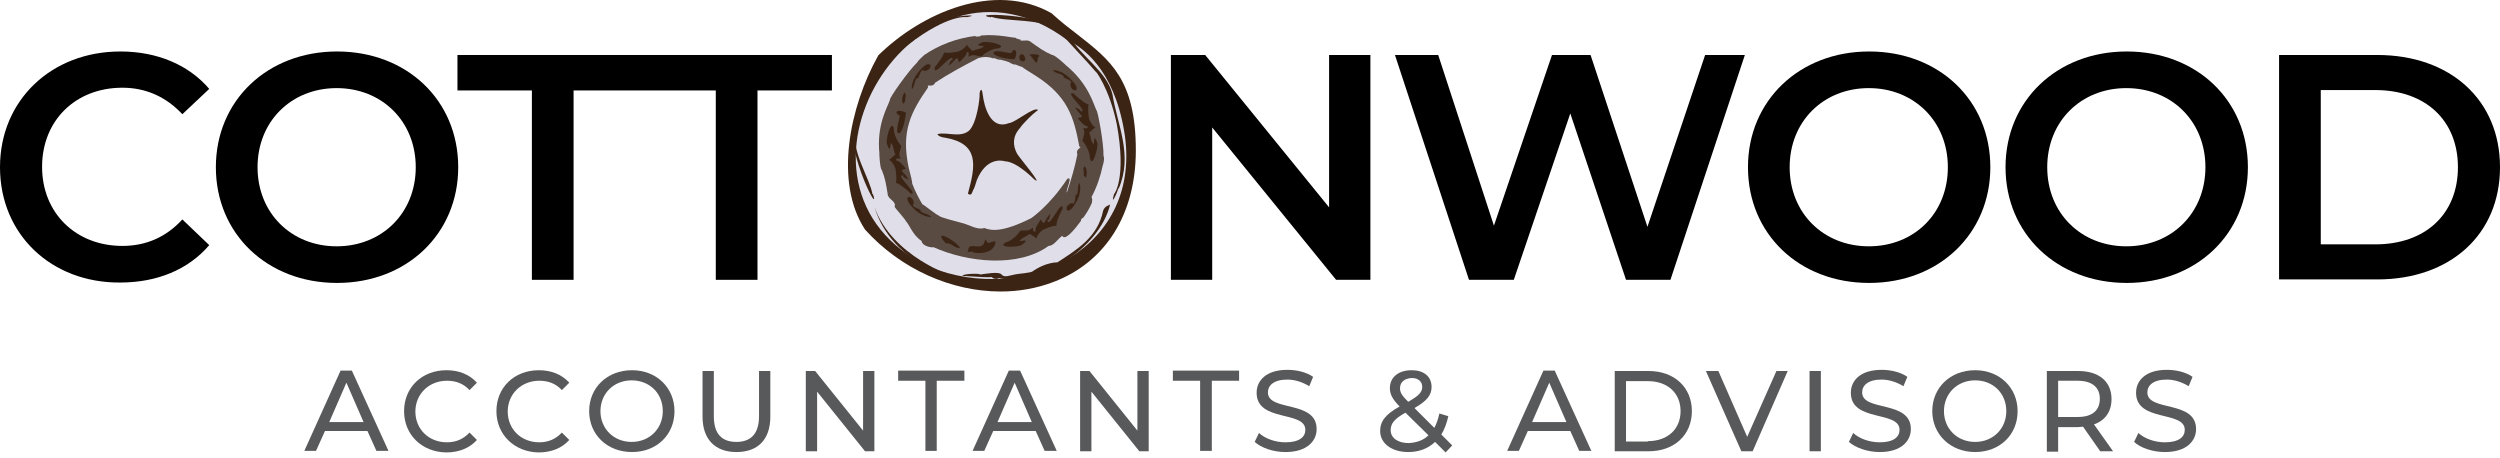 <svg width="240" height="44" viewBox="0 0 240 44" fill="none" xmlns="http://www.w3.org/2000/svg">
<path d="M0 16.052C0 9.618 4.938 4.942 11.559 4.942C15.075 4.942 18.105 6.214 20.087 8.533L17.506 10.965C15.935 9.282 13.99 8.421 11.746 8.421C7.257 8.421 4.04 11.563 4.04 16.015C4.04 20.466 7.294 23.608 11.746 23.608C13.99 23.608 15.935 22.785 17.506 21.065L20.087 23.533C18.067 25.89 15.075 27.124 11.521 27.124C4.938 27.162 0 22.523 0 16.052Z" fill="black"/>
<path d="M20.723 16.052C20.723 9.656 25.66 4.942 32.356 4.942C39.052 4.942 43.989 9.618 43.989 16.052C43.989 22.449 39.052 27.162 32.356 27.162C25.66 27.162 20.723 22.449 20.723 16.052ZM39.912 16.052C39.912 11.638 36.658 8.459 32.319 8.459C27.98 8.459 24.725 11.638 24.725 16.052C24.725 20.466 27.98 23.646 32.319 23.646C36.658 23.646 39.912 20.466 39.912 16.052Z" fill="black"/>
<path d="M43.916 5.279V8.683H51.061V26.863H55.063V8.683H68.716V26.863H72.719V8.683H79.864V5.279H43.916Z" fill="black"/>
<path d="M131.558 5.279V26.863H128.267L116.371 12.237V26.863H112.406V5.279H115.698L127.593 19.905V5.279H131.558Z" fill="black"/>
<path d="M167.507 5.279L160.362 26.863H156.098L150.749 10.89L145.325 26.863H141.023L133.916 5.279H138.068L143.417 21.663L148.991 5.279H152.694L158.155 21.776L163.692 5.279H167.507Z" fill="black"/>
<path d="M167.805 16.052C167.805 9.656 172.742 4.942 179.438 4.942C186.134 4.942 191.072 9.618 191.072 16.052C191.072 22.449 186.134 27.162 179.438 27.162C172.705 27.162 167.805 22.449 167.805 16.052ZM186.994 16.052C186.994 11.638 183.74 8.459 179.401 8.459C175.062 8.459 171.807 11.638 171.807 16.052C171.807 20.466 175.062 23.646 179.401 23.646C183.777 23.646 186.994 20.466 186.994 16.052Z" fill="black"/>
<path d="M192.531 16.052C192.531 9.656 197.469 4.942 204.165 4.942C210.86 4.942 215.798 9.618 215.798 16.052C215.798 22.449 210.86 27.162 204.165 27.162C197.469 27.162 192.531 22.449 192.531 16.052ZM211.721 16.052C211.721 11.638 208.466 8.459 204.127 8.459C199.788 8.459 196.534 11.638 196.534 16.052C196.534 20.466 199.788 23.646 204.127 23.646C208.466 23.646 211.721 20.466 211.721 16.052Z" fill="black"/>
<path d="M218.791 5.279H228.217C235.212 5.279 240 9.581 240 16.052C240 22.524 235.212 26.825 228.217 26.825H218.791V5.279ZM228.03 23.459C232.856 23.459 235.961 20.541 235.961 16.052C235.961 11.564 232.856 8.646 228.03 8.646H222.793V23.459H228.03Z" fill="black"/>
<path d="M102.569 3.745C104.028 4.418 107.133 6.588 108.18 12.723C110.088 24.244 98.529 29.967 89.215 26.077C72.569 18.146 87.868 -7.365 102.569 3.745Z" fill="#DFDEE9"/>
<path d="M105.936 14.967C105.974 13.77 105.375 10.591 105.263 10.591C104.964 9.992 104.515 8.047 102.27 6.214C102.532 6.438 101.223 5.204 100.998 5.279C100.213 4.942 99.727 4.568 98.978 4.044C98.717 3.783 98.305 3.932 97.969 3.895C97.969 3.857 98.006 3.82 98.006 3.82C97.894 3.783 97.744 3.745 97.594 3.708C97.557 3.67 97.557 3.67 97.52 3.633C97.482 3.633 97.22 3.596 96.959 3.558C96.285 3.446 95.612 3.371 94.901 3.371C94.639 3.371 94.415 3.409 94.153 3.409C94.153 3.446 94.116 3.446 94.116 3.483C93.966 3.483 93.816 3.521 93.667 3.521C93.667 3.483 93.629 3.483 93.667 3.446C91.834 3.67 90.151 4.306 88.729 5.279C88.392 5.578 88.093 5.877 88.056 5.99C87.195 6.812 85.325 9.468 85.437 9.581C85.25 10.216 84.128 11.9 84.427 14.78C84.39 14.443 84.465 16.239 84.652 16.314C84.989 17.137 85.063 17.698 85.213 18.596C85.213 19.157 86.073 19.269 85.886 19.867C85.961 20.017 87.121 21.289 86.934 21.214C87.233 21.401 87.607 22.598 88.467 23.122C88.542 23.72 89.664 23.795 89.59 23.72C92.919 25.216 97.781 25.703 100.662 23.608C101.148 23.608 101.485 23.009 101.971 22.635C102.233 23.159 103.131 22.074 103.767 21.214C103.767 20.989 103.954 20.877 103.954 20.952C104.29 20.503 104.589 20.017 104.814 19.493C104.851 19.269 104.889 19.044 104.777 18.932C105.3 17.96 105.637 16.95 105.861 15.902C106.011 15.491 106.011 15.079 105.936 14.967ZM103.43 14.818C103.205 15.977 102.831 17.249 102.42 18.483C102.27 18.296 103.056 16.837 102.457 17.174C100.737 19.793 98.941 20.989 98.978 20.952C96.21 22.336 95.163 22.149 94.49 21.887C93.891 22.112 93.031 21.588 92.47 21.438C91.759 21.251 90.151 20.84 90.188 20.728C89.851 20.616 88.841 19.755 88.542 19.605C88.355 19.306 87.831 18.334 87.57 17.623C87.57 17.66 87.57 17.698 87.57 17.698C87.607 17.511 87.42 16.8 87.233 16.089C86.485 12.573 87.457 10.74 89.103 8.384C88.916 7.972 89.515 8.496 89.776 7.935C91.011 7.112 92.545 6.289 93.929 5.578C95.013 5.241 95.649 5.84 95.35 5.541C95.649 5.653 95.874 5.765 96.023 5.728C96.173 5.765 96.547 5.84 96.921 5.99C96.959 6.064 97.52 6.289 97.445 6.177C97.669 6.251 97.894 6.364 98.118 6.438C98.081 6.401 98.081 6.401 98.081 6.364C98.156 6.513 98.829 6.887 99.465 7.299C102.495 9.244 103.093 11.226 103.617 14.069C103.991 14.182 103.205 14.256 103.43 14.818Z" fill="#594A42"/>
<path d="M88.166 3.632C88.129 3.632 88.129 3.632 88.092 3.632C88.129 3.632 88.166 3.559 88.166 3.632Z" fill="#3C2415"/>
<path d="M103.466 3.334C102.68 2.735 101.858 2.1 100.997 1.314L100.96 1.277C95.498 -1.828 88.503 1.202 84.314 5.317L84.276 5.391C81.583 10.217 80.049 17.474 83.042 22.037C86.484 25.853 91.346 27.985 96.059 27.985C97.818 27.985 99.538 27.686 101.184 27.05C106.159 25.142 109.04 20.541 109.04 14.444C109.04 7.636 106.571 5.765 103.466 3.334ZM89.251 25.628C72.905 17.922 87.98 -6.953 102.419 3.82C103.877 4.494 106.907 6.588 107.917 12.573C109.825 23.795 98.416 29.369 89.251 25.628Z" fill="#3C2415"/>
<path d="M87.156 4.306C84.613 6.364 83.752 8.271 83.865 8.047C83.303 9.431 82.78 11.077 82.144 12.611C81.695 14.481 83.528 17.174 83.752 18.633C83.827 18.633 83.827 18.633 83.827 18.82C83.827 18.782 83.827 18.782 83.865 18.782C84.351 20.728 80.872 13.546 82.106 11.675C83.266 9.917 83.378 7.224 84.987 5.877C87.269 4.194 88.952 1.725 92.206 1.538C92.206 1.538 92.206 1.576 92.169 1.576C92.543 1.463 94.039 1.426 92.805 1.65C92.842 1.65 91.121 1.276 87.156 4.306Z" fill="#3C2415"/>
<path d="M83.939 19.83C85.585 24.693 91.757 26.563 90.822 26.264C90.299 26.189 89.326 26.04 89.139 25.666C86.857 24.655 84.725 22.561 83.939 19.83Z" fill="#3C2415"/>
<path d="M106.57 19.644C105.523 23.945 99.463 27.648 95.872 26.676C95.834 26.826 95.273 26.788 95.236 26.601C94.413 26.676 92.281 26.414 92.393 26.526C92.318 26.19 94.712 26.265 93.927 26.377C94.525 26.302 95.872 26.04 96.134 26.339C96.433 26.713 96.919 26.414 97.705 26.302C97.667 26.302 98.864 26.19 99.089 26.078C99.612 25.703 100.51 25.217 101.52 25.18C103.353 23.983 105.373 22.786 105.897 20.242C106.009 19.793 106.57 19.644 106.57 19.644Z" fill="#3C2415"/>
<path d="M107.207 11.9C106.496 8.459 105.112 6.701 105.224 6.925C104.177 5.691 102.868 4.382 101.708 3.035C100.137 1.688 96.658 2.137 95.162 1.613C95.124 1.688 95.124 1.688 94.938 1.613C94.938 1.651 94.975 1.651 94.975 1.651C92.88 1.165 101.446 1.352 102.643 3.446C103.765 5.429 106.272 6.85 106.795 9.057C107.282 12.05 108.778 14.893 107.394 18.11C107.394 18.11 107.394 18.072 107.356 18.072C107.282 18.484 106.571 19.943 106.945 18.633C106.945 18.671 108.179 17.175 107.207 11.9Z" fill="#3C2415"/>
<path d="M102.83 7.635C104.102 8.907 102.718 8.982 102.756 8.009C103.092 7.785 102.269 7.523 102.12 7.448C102.157 7.037 101.297 7.111 101.072 6.737C101.708 6.7 102.419 7.186 102.83 7.635Z" fill="#3C2415"/>
<path d="M86.971 10.815C86.933 11.226 86.784 12.274 86.409 12.76C85.699 13.097 86.559 10.927 86.335 11.077C85.736 10.777 86.185 10.403 86.971 10.815Z" fill="#3C2415"/>
<path d="M86.745 17.997C85.474 16.949 86.297 18.446 85.96 16.164C85.361 14.742 84.95 15.864 85.96 14.817C85.736 14.48 85.848 13.994 85.511 13.732C85.474 14.181 85.436 14.63 85.174 13.882C84.95 13.583 85.548 11.301 85.81 12.348C85.773 12.872 86.222 13.732 86.521 13.994C86.409 14.63 86.222 14.63 86.446 15.266C86.297 15.191 85.96 15.154 86.035 15.416C86.297 15.378 86.746 15.902 86.97 16.201C86.109 16.388 86.858 16.426 87.232 17.286C87.194 17.174 86.484 16.987 86.783 16.875C85.623 16.575 88.653 19.007 87.232 18.52C87.606 18.67 86.933 18.109 86.745 17.997Z" fill="#3C2415"/>
<path d="M87.642 19.942C86.37 18.671 87.754 18.596 87.717 19.568C87.38 19.793 88.203 20.055 88.353 20.129C88.316 20.541 89.176 20.466 89.4 20.84C88.764 20.84 88.016 20.391 87.642 19.942Z" fill="#3C2415"/>
<path d="M90.822 23.383C89.364 21.812 91.72 23.046 92.169 23.794C91.683 23.907 91.196 23.196 90.822 23.383Z" fill="#3C2415"/>
<path d="M93.329 24.131C93.217 24.206 92.693 24.244 92.955 24.019C92.955 23.047 94.451 24.356 94.564 22.972C95.087 23.57 94.639 23.271 95.574 23.159C95.499 24.58 93.329 24.356 93.329 24.131Z" fill="#3C2415"/>
<path d="M104.626 15.192C104.663 14.668 104.214 13.808 103.915 13.546C104.027 12.91 104.214 12.91 103.99 12.274C104.139 12.349 104.476 12.386 104.401 12.124C104.139 12.162 103.691 11.638 103.466 11.339C104.326 11.152 103.578 11.114 103.204 10.254C103.242 10.366 103.952 10.553 103.653 10.665C104.813 10.965 101.783 8.533 103.204 9.02C102.905 8.907 103.541 9.431 103.765 9.581C105.037 10.628 104.214 9.132 104.551 11.414C105.149 12.835 105.561 11.713 104.551 12.76C104.775 13.097 104.663 13.583 105 13.845C105.037 13.396 105.075 12.947 105.336 13.695C105.486 13.957 104.888 16.276 104.626 15.192Z" fill="#3C2415"/>
<path d="M103.279 19.456C102.419 21.027 101.97 19.717 102.905 19.493C103.204 19.755 103.242 18.895 103.242 18.745C103.616 18.67 103.354 17.884 103.616 17.548C103.84 18.109 103.616 18.932 103.279 19.456Z" fill="#3C2415"/>
<path d="M104.251 17.061C104.139 16.949 103.952 16.8 104.064 16.687C103.84 15.415 104.55 16.089 104.251 17.061Z" fill="#3C2415"/>
<path d="M99.651 5.503C99.539 6.551 99.352 5.728 98.828 5.241C99.352 5.129 100.063 5.279 99.651 5.503Z" fill="#3C2415"/>
<path d="M98.342 5.316C98.305 5.316 98.305 5.353 98.268 5.353C98.642 5.615 98.342 6.176 97.894 5.727C97.781 5.428 97.931 5.017 98.342 5.316Z" fill="#3C2415"/>
<path d="M97.406 5.69C96.995 5.69 95.947 5.578 95.424 5.204C95.05 4.531 97.257 5.279 97.107 5.054C97.369 4.493 97.78 4.905 97.406 5.69Z" fill="#3C2415"/>
<path d="M90.225 5.802C91.198 4.456 89.739 5.391 92.021 4.942C93.405 4.269 92.283 3.932 93.367 4.905C93.704 4.68 94.19 4.755 94.452 4.418C94.003 4.381 93.554 4.381 94.265 4.082C94.564 3.857 96.884 4.344 95.836 4.643C95.312 4.643 94.49 5.092 94.228 5.428C93.592 5.354 93.592 5.167 92.956 5.428C93.031 5.279 93.031 4.905 92.806 5.017C92.844 5.279 92.357 5.728 92.058 5.989C91.834 5.129 91.796 5.877 91.011 6.326C91.123 6.251 91.273 5.578 91.422 5.84C91.647 4.643 89.365 7.822 89.776 6.364C89.589 6.663 90.113 5.989 90.225 5.802Z" fill="#3C2415"/>
<path d="M88.317 6.738C89.514 5.391 89.664 6.813 88.691 6.813C88.467 6.476 88.242 7.299 88.168 7.486C87.756 7.449 87.868 8.309 87.532 8.571C87.457 7.935 87.906 7.187 88.317 6.738Z" fill="#3C2415"/>
<path d="M86.821 8.87C86.895 8.982 87.045 9.169 86.933 9.282C86.858 10.553 86.297 9.73 86.821 8.87Z" fill="#3C2415"/>
<path d="M96.546 23.272C97.07 23.16 97.743 22.524 97.93 22.15C98.566 22.075 98.603 22.262 99.165 21.85C99.127 22 99.202 22.374 99.426 22.187C99.314 21.963 99.688 21.401 99.913 21.065C100.361 21.85 100.174 21.102 100.848 20.504C100.773 20.578 100.773 21.289 100.548 21.065C100.623 22.262 102.082 18.671 102.007 20.167C102.045 19.868 101.708 20.616 101.633 20.84C100.997 22.374 102.194 21.14 100.1 22.075C98.94 23.047 100.1 23.122 98.828 22.449C98.566 22.748 98.042 22.785 97.893 23.16C98.341 23.085 98.79 22.973 98.154 23.459C97.967 23.758 95.573 23.833 96.546 23.272Z" fill="#3C2415"/>
<path d="M90 12.872C90.935 12.648 92.132 13.246 92.993 12.573C93.816 11.862 94.077 9.244 94.04 9.094C94.002 8.907 94.227 8.159 94.339 9.057C94.489 10.329 95.125 12.498 96.845 11.825C97.519 11.75 99.239 10.216 99.651 10.553C99.651 10.59 99.539 10.628 99.426 10.74C99.239 10.852 98.192 11.862 97.93 12.274C97.182 13.097 97.219 13.957 97.631 14.742C97.781 15.042 100.287 17.997 99.277 17.211C99.239 17.174 97.631 15.528 96.509 15.491C96.135 15.378 94.676 15.117 93.778 17.286C93.741 17.398 93.554 18.034 93.479 18.146C93.329 18.334 93.329 18.895 92.918 18.595C93.666 15.865 94.04 13.77 90.673 13.209C90.561 13.209 90.037 13.097 90 12.872Z" fill="#3C2415"/>
<path d="M35.275 41.377H31.197L30.337 43.285H29.215L32.694 35.579H33.778L37.295 43.285H36.135L35.275 41.377ZM34.901 40.517L33.255 36.739L31.609 40.517H34.901Z" fill="#58595B"/>
<path d="M38.791 39.469C38.791 37.187 40.512 35.541 42.868 35.541C44.065 35.541 45.075 35.953 45.786 36.738L45.075 37.449C44.477 36.813 43.766 36.551 42.906 36.551C41.185 36.551 39.876 37.823 39.876 39.506C39.876 41.189 41.148 42.461 42.906 42.461C43.766 42.461 44.477 42.162 45.075 41.526L45.786 42.237C45.075 43.022 44.065 43.434 42.831 43.434C40.512 43.396 38.791 41.751 38.791 39.469Z" fill="#58595B"/>
<path d="M47.656 39.469C47.656 37.187 49.377 35.541 51.734 35.541C52.931 35.541 53.941 35.953 54.651 36.738L53.941 37.449C53.342 36.813 52.631 36.551 51.771 36.551C50.05 36.551 48.741 37.823 48.741 39.506C48.741 41.189 50.013 42.461 51.771 42.461C52.631 42.461 53.342 42.162 53.941 41.526L54.651 42.237C53.941 43.022 52.931 43.434 51.696 43.434C49.414 43.396 47.656 41.751 47.656 39.469Z" fill="#58595B"/>
<path d="M56.559 39.469C56.559 37.224 58.279 35.541 60.673 35.541C63.03 35.541 64.751 37.224 64.751 39.469C64.751 41.751 63.03 43.396 60.673 43.396C58.279 43.396 56.559 41.713 56.559 39.469ZM63.628 39.469C63.628 37.748 62.357 36.514 60.636 36.514C58.915 36.514 57.643 37.785 57.643 39.469C57.643 41.152 58.915 42.424 60.636 42.424C62.357 42.424 63.628 41.152 63.628 39.469Z" fill="#58595B"/>
<path d="M67.443 39.993V35.616H68.528V39.955C68.528 41.676 69.314 42.424 70.698 42.424C72.082 42.424 72.867 41.639 72.867 39.955V35.616H73.952V39.993C73.952 42.237 72.718 43.397 70.698 43.397C68.678 43.397 67.443 42.2 67.443 39.993Z" fill="#58595B"/>
<path d="M83.941 35.616V43.322H83.043L78.442 37.599V43.322H77.357V35.616H78.255L82.856 41.339V35.616H83.941Z" fill="#58595B"/>
<path d="M88.879 36.552H86.223V35.579H92.582V36.552H89.926V43.285H88.841V36.552H88.879Z" fill="#58595B"/>
<path d="M99.427 41.377H95.35L94.489 43.285H93.367L96.846 35.579H97.931L101.447 43.285H100.287L99.427 41.377ZM99.053 40.517L97.407 36.739L95.761 40.517H99.053Z" fill="#58595B"/>
<path d="M110.275 35.616V43.322H109.377L104.776 37.599V43.322H103.691V35.616H104.589L109.19 41.339V35.616H110.275Z" fill="#58595B"/>
<path d="M115.212 36.552H112.594V35.579H118.953V36.552H116.334V43.285H115.212V36.552Z" fill="#58595B"/>
<path d="M120.449 42.424L120.861 41.564C121.422 42.087 122.394 42.462 123.404 42.462C124.751 42.462 125.312 41.938 125.312 41.264C125.312 39.394 120.636 40.554 120.636 37.711C120.636 36.514 121.571 35.504 123.591 35.504C124.489 35.504 125.424 35.728 126.06 36.177L125.686 37.075C125.013 36.663 124.265 36.439 123.591 36.439C122.282 36.439 121.721 37 121.721 37.673C121.721 39.544 126.397 38.384 126.397 41.19C126.397 42.349 125.462 43.397 123.404 43.397C122.207 43.397 121.085 42.985 120.449 42.424Z" fill="#58595B"/>
<path d="M138.778 43.434L137.768 42.424C137.095 43.06 136.235 43.396 135.187 43.396C133.616 43.396 132.494 42.573 132.494 41.376C132.494 40.441 133.018 39.768 134.364 39.02C133.654 38.309 133.429 37.823 133.429 37.262C133.429 36.214 134.252 35.541 135.524 35.541C136.684 35.541 137.432 36.139 137.432 37.15C137.432 37.935 136.983 38.496 135.786 39.169L137.694 41.077C137.918 40.666 138.068 40.217 138.18 39.693L139.04 39.955C138.891 40.628 138.666 41.227 138.367 41.713L139.414 42.761L138.778 43.434ZM137.133 41.788L134.926 39.618C133.841 40.217 133.504 40.666 133.504 41.302C133.504 42.05 134.215 42.536 135.225 42.536C135.973 42.499 136.646 42.274 137.133 41.788ZM134.402 37.262C134.402 37.673 134.551 37.935 135.187 38.571C136.197 38.01 136.534 37.636 136.534 37.15C136.534 36.626 136.16 36.289 135.524 36.289C134.813 36.327 134.402 36.701 134.402 37.262Z" fill="#58595B"/>
<path d="M150.749 41.377H146.672L145.812 43.285H144.689L148.168 35.579H149.253L152.769 43.285H151.61L150.749 41.377ZM150.375 40.517L148.729 36.739L147.083 40.517H150.375Z" fill="#58595B"/>
<path d="M155.014 35.616H158.268C160.737 35.616 162.42 37.187 162.42 39.469C162.42 41.751 160.737 43.322 158.268 43.322H155.014V35.616ZM158.193 42.349C160.101 42.349 161.335 41.19 161.335 39.469C161.335 37.748 160.101 36.589 158.193 36.589H156.098V42.387H158.193V42.349Z" fill="#58595B"/>
<path d="M171.621 35.616L168.254 43.322H167.17L163.766 35.616H164.963L167.731 41.938L170.536 35.616H171.621Z" fill="#58595B"/>
<path d="M173.717 35.616H174.802V43.322H173.717V35.616Z" fill="#58595B"/>
<path d="M177.494 42.424L177.906 41.564C178.467 42.087 179.439 42.462 180.449 42.462C181.796 42.462 182.357 41.938 182.357 41.264C182.357 39.394 177.681 40.554 177.681 37.711C177.681 36.514 178.616 35.504 180.636 35.504C181.534 35.504 182.469 35.728 183.105 36.177L182.731 37.075C182.058 36.663 181.31 36.439 180.636 36.439C179.327 36.439 178.766 37 178.766 37.673C178.766 39.544 183.442 38.384 183.442 41.19C183.442 42.349 182.507 43.397 180.449 43.397C179.29 43.397 178.13 42.985 177.494 42.424Z" fill="#58595B"/>
<path d="M185.498 39.469C185.498 37.224 187.219 35.541 189.613 35.541C191.969 35.541 193.69 37.224 193.69 39.469C193.69 41.751 191.969 43.396 189.613 43.396C187.256 43.396 185.498 41.713 185.498 39.469ZM192.605 39.469C192.605 37.748 191.333 36.514 189.613 36.514C187.892 36.514 186.62 37.785 186.62 39.469C186.62 41.152 187.892 42.424 189.613 42.424C191.333 42.424 192.605 41.152 192.605 39.469Z" fill="#58595B"/>
<path d="M201.621 43.322L199.975 40.965C199.825 40.965 199.638 41.003 199.489 41.003H197.581V43.359H196.496V35.616H199.489C201.509 35.616 202.706 36.626 202.706 38.309C202.706 39.507 202.107 40.367 201.022 40.741L202.855 43.322H201.621ZM201.583 38.272C201.583 37.187 200.835 36.551 199.451 36.551H197.581V40.03H199.451C200.873 40.03 201.583 39.394 201.583 38.272Z" fill="#58595B"/>
<path d="M204.875 42.424L205.286 41.564C205.848 42.087 206.82 42.462 207.83 42.462C209.177 42.462 209.738 41.938 209.738 41.264C209.738 39.394 205.062 40.554 205.062 37.711C205.062 36.514 205.997 35.504 208.017 35.504C208.915 35.504 209.85 35.728 210.486 36.177L210.112 37.075C209.439 36.663 208.69 36.439 208.017 36.439C206.708 36.439 206.147 37 206.147 37.673C206.147 39.544 210.823 38.384 210.823 41.19C210.823 42.349 209.887 43.397 207.83 43.397C206.633 43.397 205.474 42.985 204.875 42.424Z" fill="#58595B"/>
</svg>
